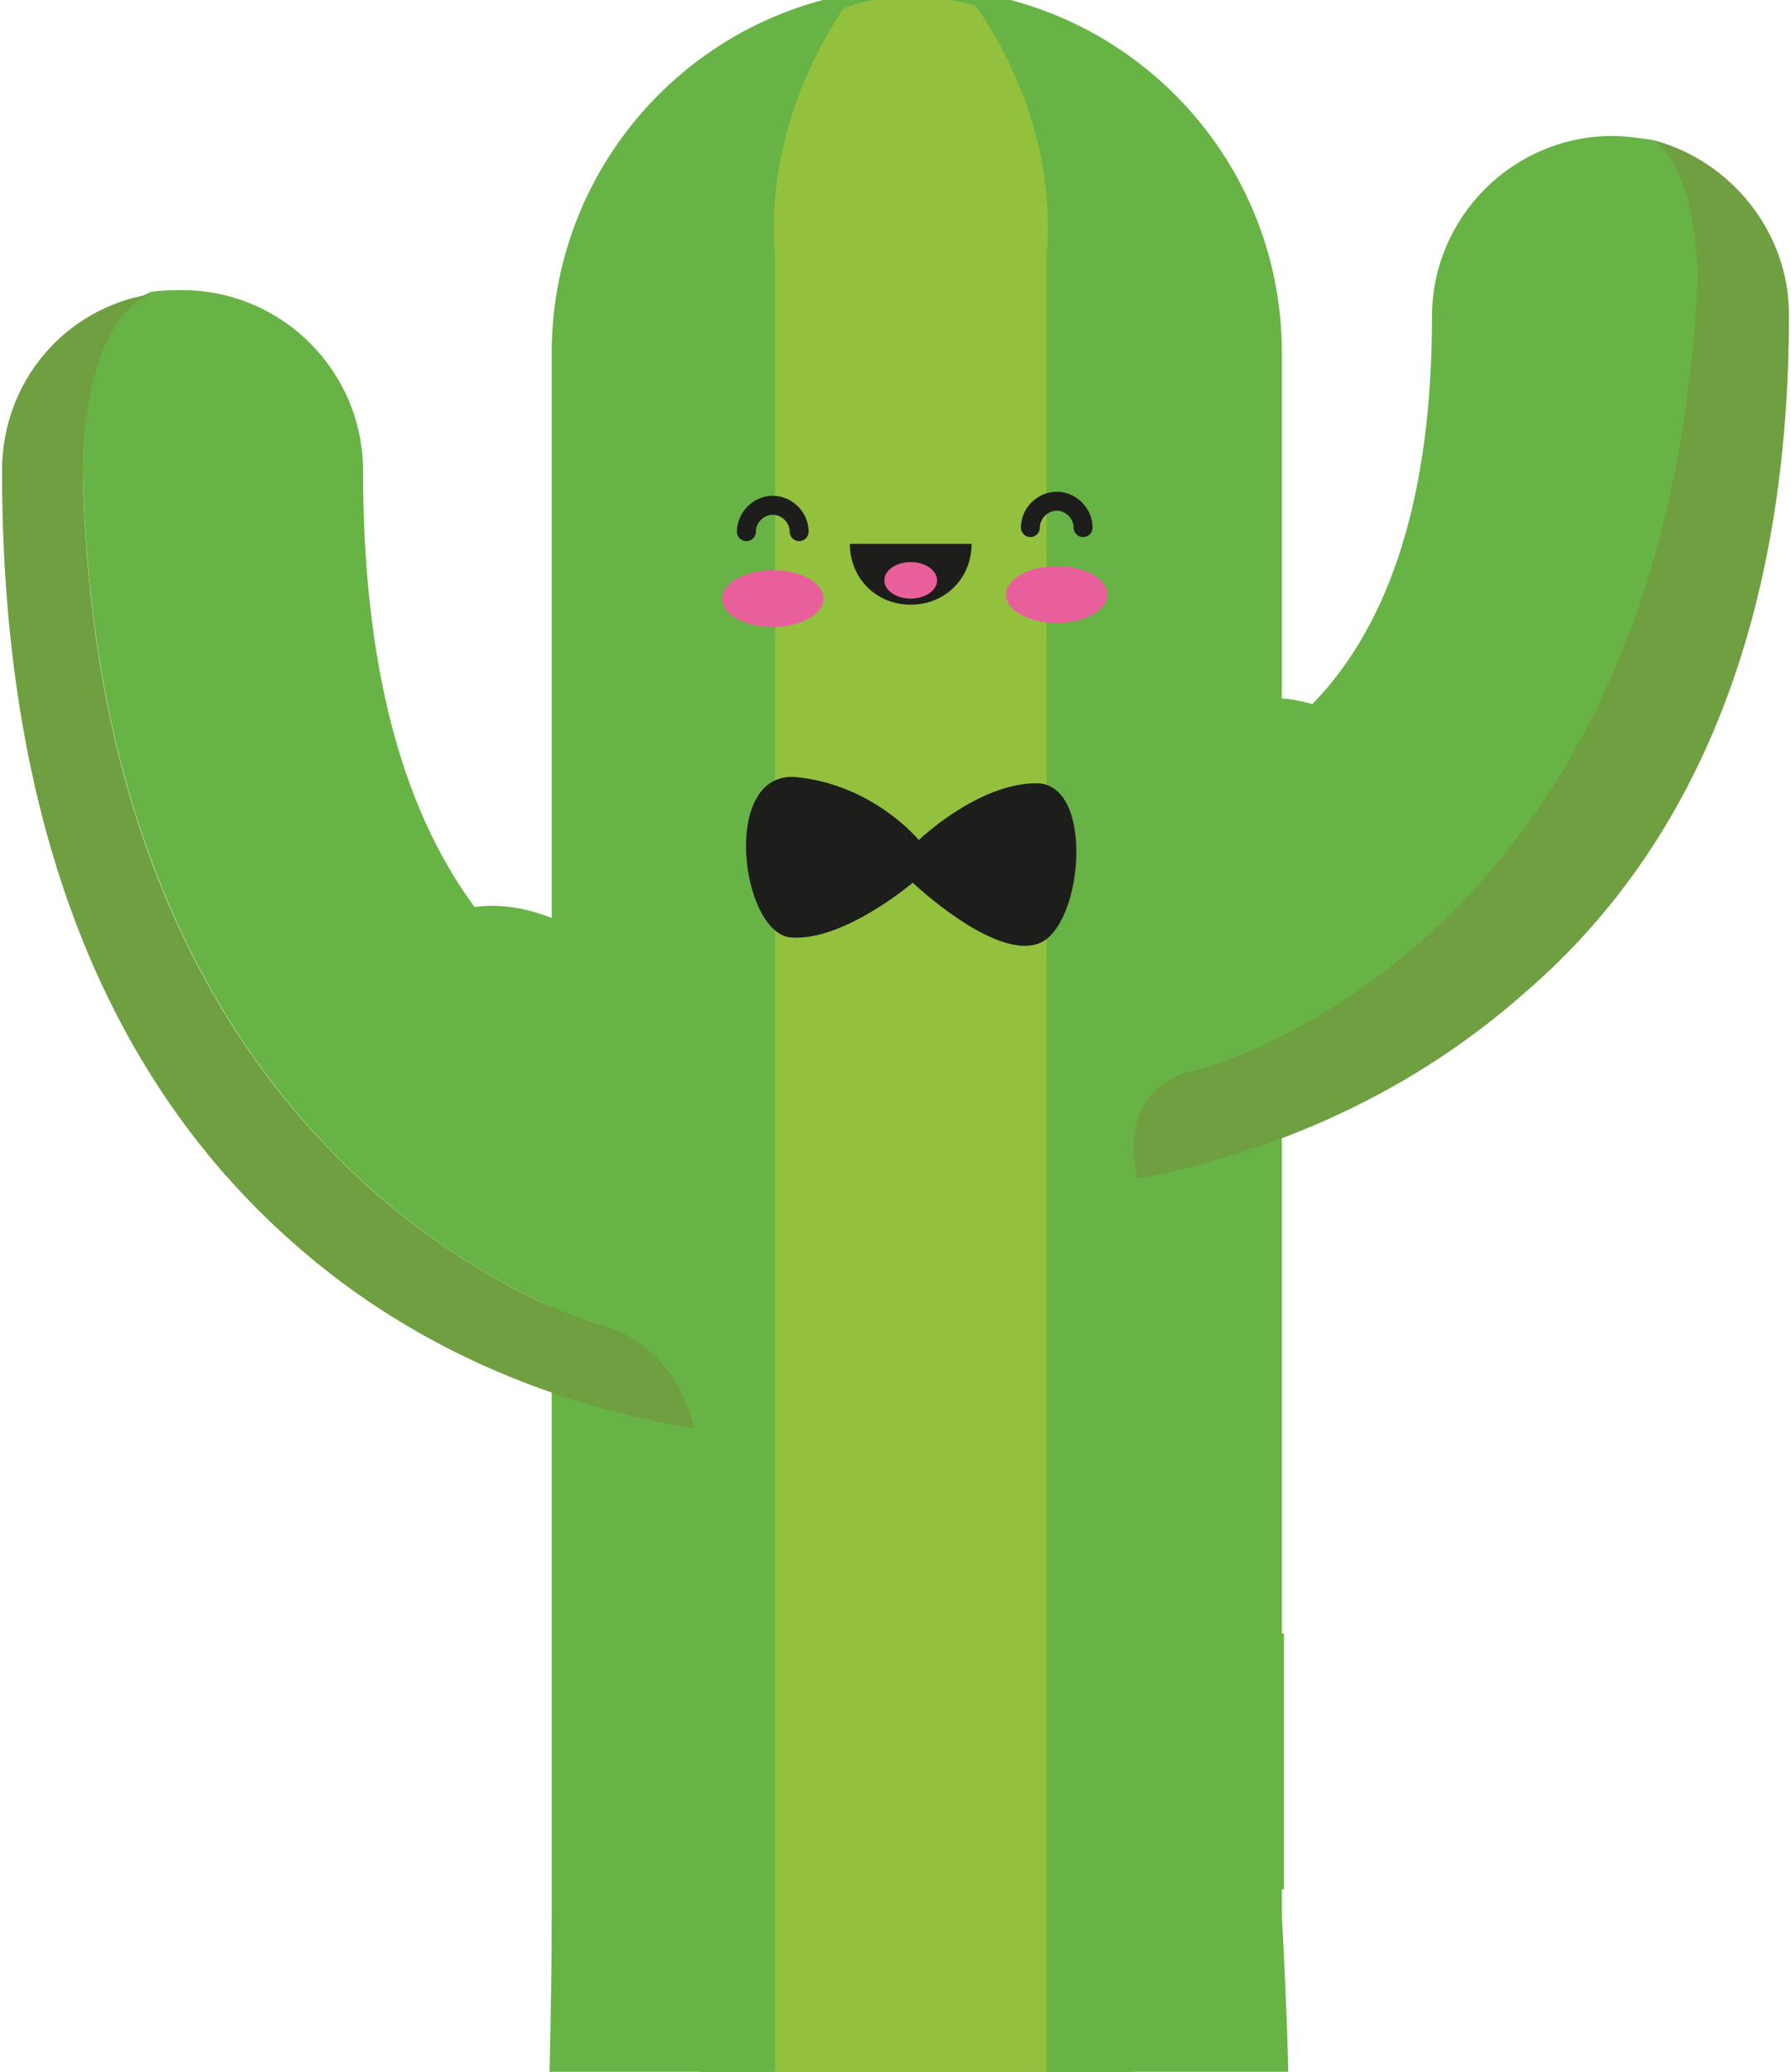 <?xml version="1.0" encoding="utf-8"?>
<!-- Generator: Adobe Illustrator 19.1.0, SVG Export Plug-In . SVG Version: 6.00 Build 0)  -->
<svg version="1.1" id="Layer_1" xmlns="http://www.w3.org/2000/svg" xmlns:xlink="http://www.w3.org/1999/xlink" x="0px" y="0px"
	 width="88.3px" height="102.1px" viewBox="0 0 88.3 102.1" style="enable-background:new 0 0 88.3 102.1;" xml:space="preserve">
<style type="text/css">
	.Drop_x0020_Shadow{fill:none;}
	.Round_x0020_Corners_x0020_2_x0020_pt{fill:#FFFFFF;stroke:#000000;stroke-miterlimit:10;}
	.Live_x0020_Reflect_x0020_X{fill:none;}
	.Bevel_x0020_Soft{fill:url(#SVGID_1_);}
	.Dusk{fill:#FFFFFF;}
	.Foliage_GS{fill:#FFDD00;}
	.Pompadour_GS{fill-rule:evenodd;clip-rule:evenodd;fill:#44ADE2;}
	.st0{fill:#68B345;}
	.st1{fill:#6F9F40;}
	.st2{fill:#93C13E;}
	.st3{fill:none;stroke:#1D1D1B;stroke-width:0.934;stroke-linecap:round;stroke-miterlimit:10;}
	.st4{fill:#1D1D1B;}
	.st5{fill:#E95F9C;}
</style>
<linearGradient id="SVGID_1_" gradientUnits="userSpaceOnUse" x1="-262.362" y1="-335.352" x2="-261.655" y2="-334.645">
	<stop  offset="0" style="stop-color:#DEDFE3"/>
	<stop  offset="0.174" style="stop-color:#D8D9DD"/>
	<stop  offset="0.352" style="stop-color:#C9CACD"/>
	<stop  offset="0.532" style="stop-color:#B4B5B8"/>
	<stop  offset="0.714" style="stop-color:#989A9C"/>
	<stop  offset="0.895" style="stop-color:#797C7E"/>
	<stop  offset="1" style="stop-color:#656B6C"/>
</linearGradient>
<path class="st0" d="M63.2,94.4c1.1,21.5,0.4,18.4-18,18l0,0c-20.9,1.8-18,2.1-18-18v-77c0-9.9,8-18,18-18l0,0c9.9,0,18,8,18,18
	V94.4z"/>
<g id="XMLID_9_">
	<g>
		<path class="st1" d="M81.5,6.9c3.8,1,6.7,4.5,6.7,8.6c0,14.7-4.4,26-13,33.4C69,54.4,61.9,57,56,58.1c0,0-1.3-4.4,3-5.4
			c0,0,23.1-5.6,24.6-39C83.7,13.8,83.7,8.5,81.5,6.9z"/>
		<path class="st0" d="M81.5,6.9c2.2,1.5,2.2,6.8,2.2,6.8c-1.5,33.3-24.6,39-24.6,39c-4.4,0.9-3,5.4-3,5.4l-0.2,49.6
			c0,2.3-2,3.5-4.4,4.1c0.5-4.8,0.1-9.3,0.1-9.3v-90c0.5-6.9-3.5-12.2-3.5-12.2c4.6,1.2,8,5.2,8,9.9v29.2c0.1,0,0.3-0.1,0.4-0.1
			c0.5-2.8,3.1-4.9,6.2-4.9c0.7,0,1.3,0.1,2,0.3c3.9-4,5.9-10.4,5.9-19.1c0-4.9,4-8.9,8.9-8.9C80.1,6.7,80.8,6.8,81.5,6.9
			C81.5,6.9,81.5,6.9,81.5,6.9z"/>
		<path class="st2" d="M48.1,0.3c0,0,4.1,5.3,3.5,12.2v90c0,0,0.3,4.5-0.1,9.3c-3.5,0.9-7.9,0.6-7.9,0.6s-2.7,0.7-5.2,0.3
			c-0.6-5.1-0.2-10.2-0.2-10.2v-90c-0.5-6.2,2.7-11.1,3.4-12.1c1.1-0.4,2.3-0.6,3.6-0.6C46.2-0.1,47.2,0,48.1,0.3z"/>
		<path class="st0" d="M38.2,12.5v90c0,0-0.4,5.1,0.2,10.2c-2-0.3-3.8-1.3-3.8-3.8l-0.4-38.5c0,0-0.6-4-4.6-5.1
			c0,0-24.6-6.7-25.5-41.7c0,0-0.3-7.6,3.3-9.2v0c0.5-0.1,1-0.1,1.6-0.1c4.9,0,8.9,4,8.9,8.9c0,9.3,1.8,16.5,5.5,21.5
			c1.4-0.2,2.8,0.1,4.2,0.7c2.6,1.2,4.3,3.6,4.4,6c0.8,0.3,1.5,0.6,2.3,0.8V10.1c0-4.5,3.1-8.3,7.3-9.7C40.9,1.4,37.7,6.3,38.2,12.5
			z"/>
		<path class="st1" d="M29.6,65.3c4,1.1,4.6,5.1,4.6,5.1c-6-1-13.4-3.5-19.8-9.2C4.9,52.8,0.1,40,0.1,23.2c0-4.4,3.1-8,7.3-8.7v0
			c-3.6,1.6-3.3,9.2-3.3,9.2C5,58.6,29.6,65.3,29.6,65.3z"/>
	</g>
</g>
<path class="st3" d="M36.8,26.2c0-0.7,0.6-1.3,1.3-1.3c0.7,0,1.3,0.6,1.3,1.3"/>
<path class="st4" d="M47.9,26.8c0,1.7-1.3,3-3,3c-1.7,0-3-1.3-3-3H47.9z"/>
<ellipse class="st5" cx="44.9" cy="28.6" rx="1.3" ry="0.9"/>
<ellipse class="st5" cx="38.1" cy="29.5" rx="2.5" ry="1.4"/>
<rect x="27.3" y="80.5" class="st0" width="8.2" height="12.6"/>
<polygon class="st0" points="34.4,90 27.3,93.1 34.6,94.1 "/>
<path class="st4" d="M51.2,46.5c2.2-0.8,2.8-7.9-0.1-7.9c-2.9,0-5.8,2.8-5.8,2.8s-2.2-2.7-6-3.1c-3.8-0.4-2.8,7.7-0.3,7.9
	c2.6,0.2,6-2.7,6-2.7S49,47.3,51.2,46.5z"/>
<path class="st3" d="M50.8,26c0-0.7,0.6-1.3,1.3-1.3c0.7,0,1.3,0.6,1.3,1.3"/>
<ellipse class="st5" cx="52.1" cy="29.3" rx="2.5" ry="1.4"/>
<polygon class="st0" points="56.2,90 63.3,93.1 56,94 "/>
<rect x="55.1" y="80.5" class="st0" width="8.2" height="12.6"/>
</svg>
